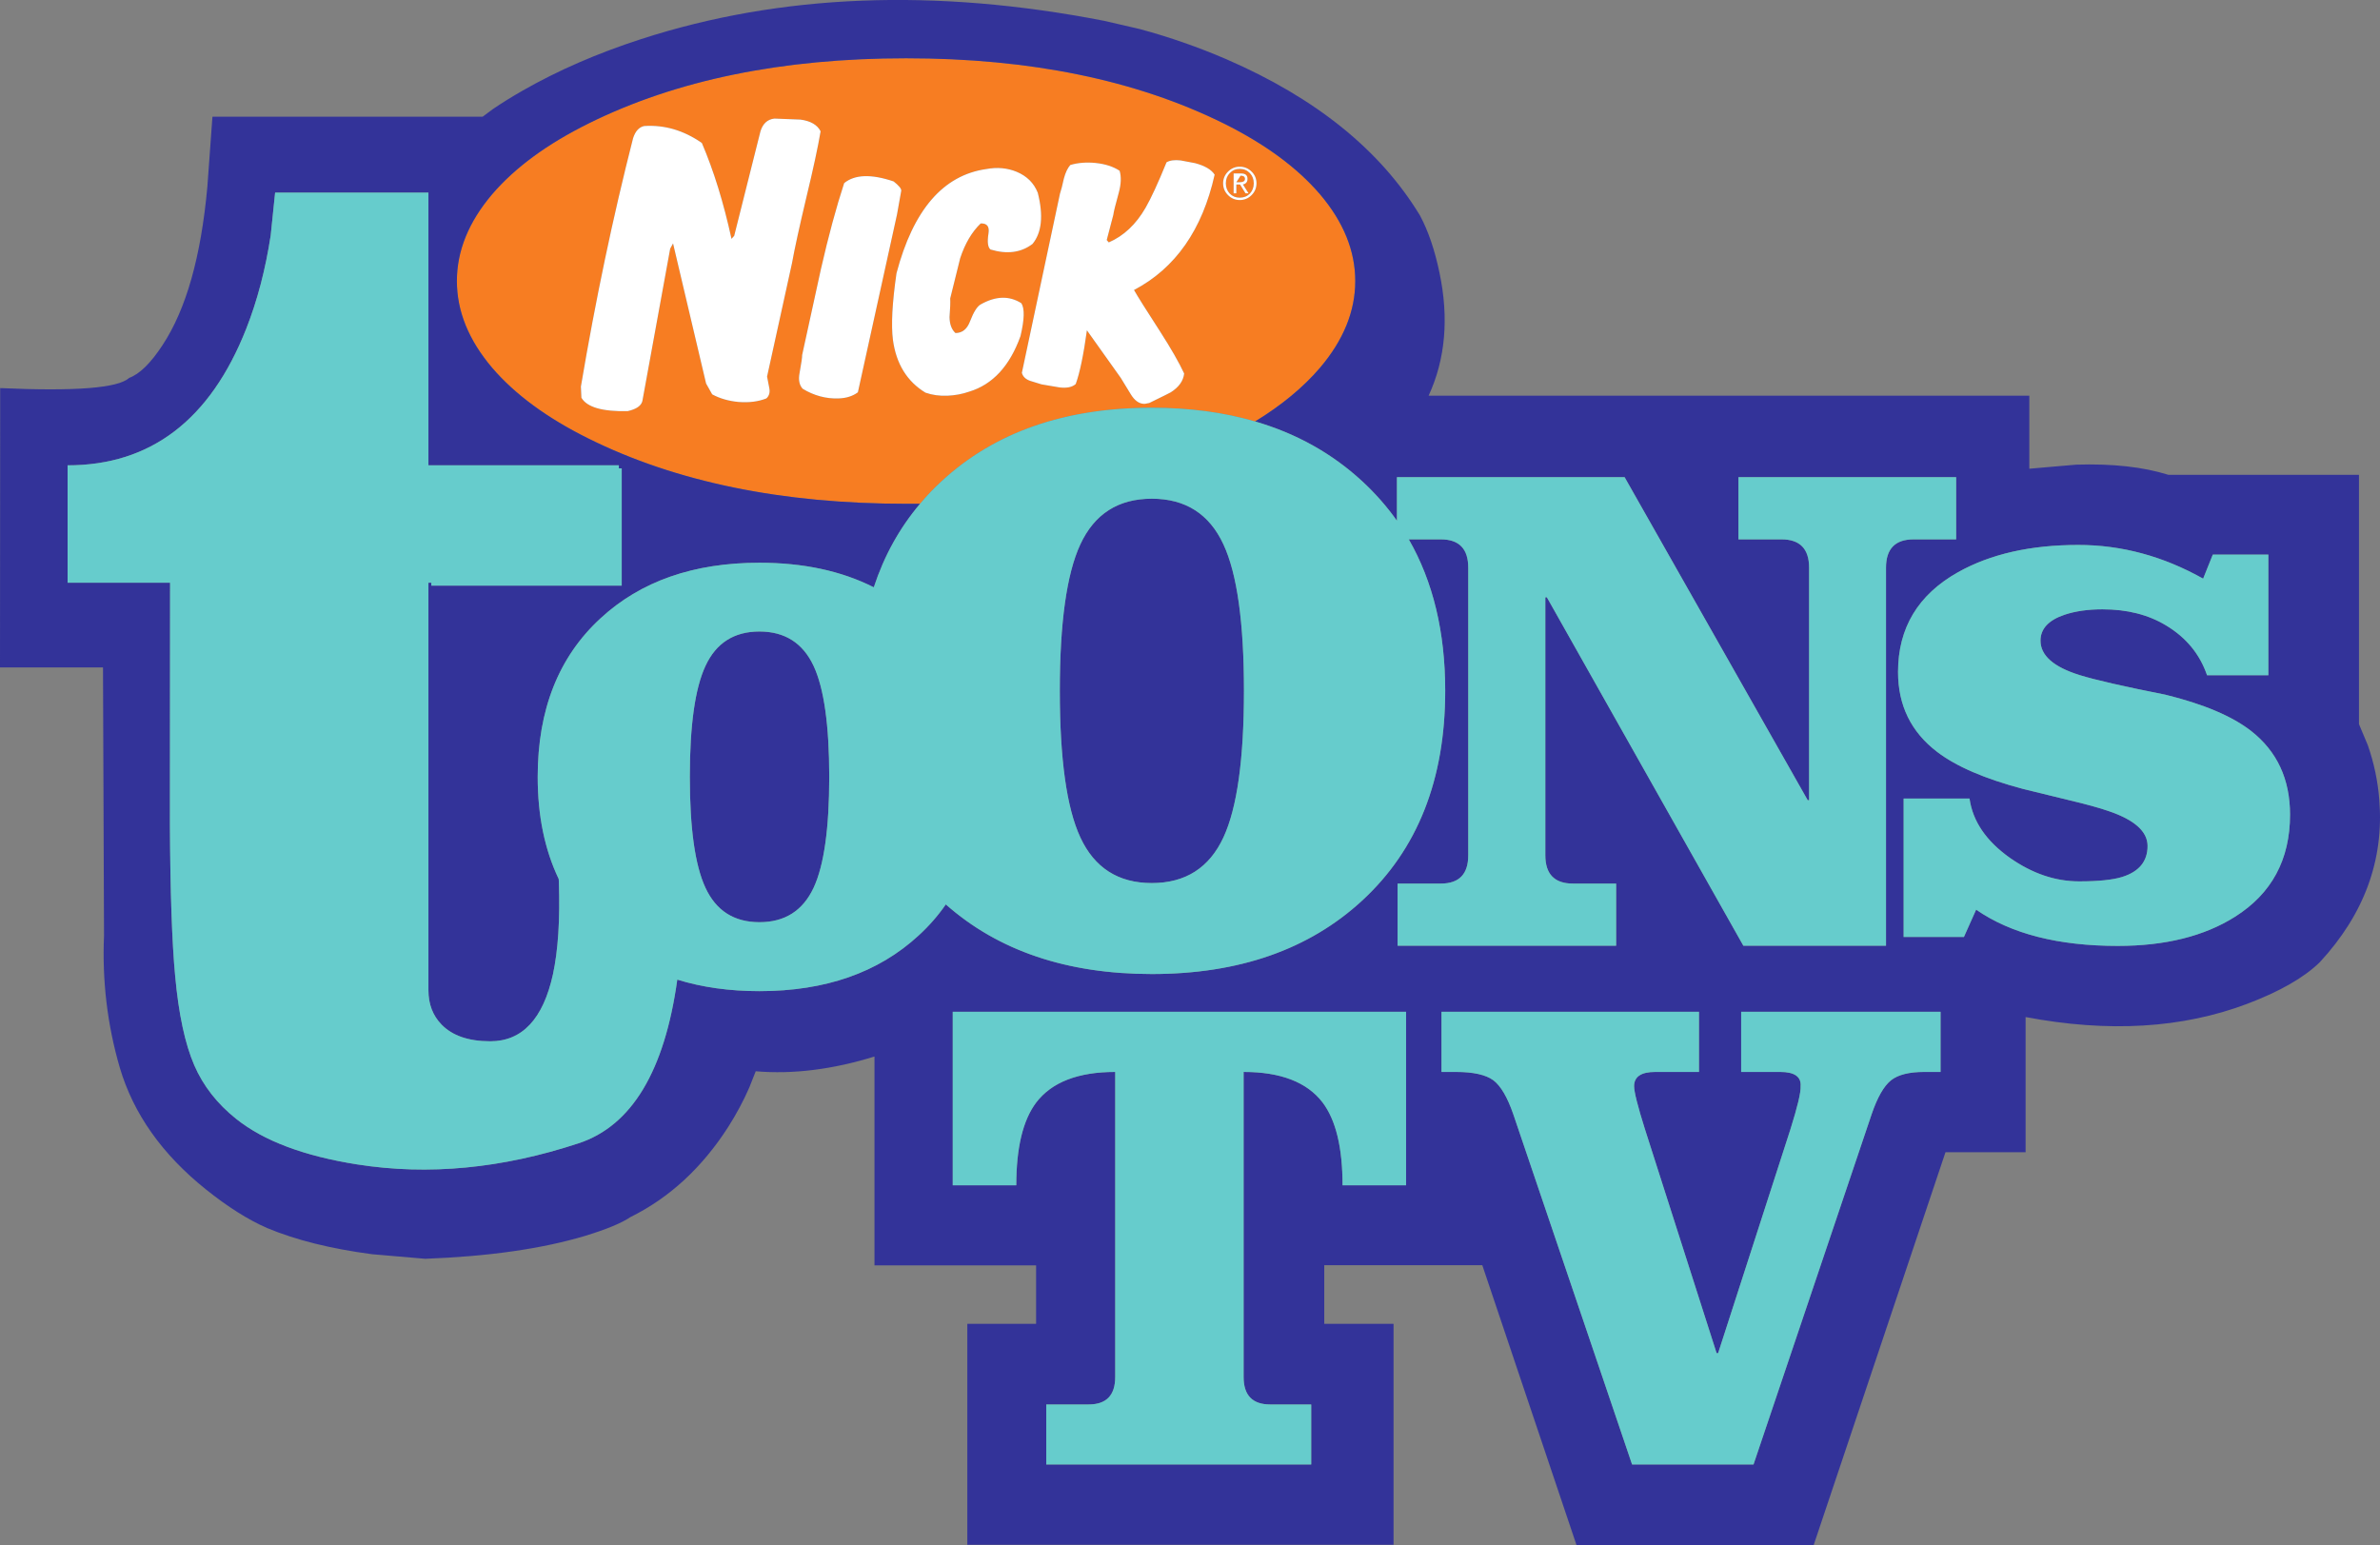 <?xml version="1.0" encoding="UTF-8" standalone="no"?>
<svg xmlns:xlink="http://www.w3.org/1999/xlink" height="456.05px" width="702.45px" xmlns="http://www.w3.org/2000/svg">
  <rect width="100%" height="100%" fill="#808080" stroke="none"/>
  <g transform="matrix(1.0, 0.0, 0.0, 1.0, 351.2, 228.0)">
    <path d="M7.3 -176.45 Q5.85 -178.7 1.5 -179.85 L-2.75 -180.65 Q-5.4 -180.95 -6.9 -180.1 -10.65 -170.9 -13.1 -166.65 -17.35 -159.3 -23.95 -156.45 L-24.55 -157.15 -22.6 -164.6 Q-22.5 -165.7 -21.0 -171.1 -19.95 -174.95 -20.75 -177.6 -23.55 -179.45 -27.85 -179.9 -31.95 -180.3 -35.3 -179.3 -36.5 -177.95 -37.2 -175.3 -37.85 -172.3 -38.35 -170.85 L-49.6 -117.95 Q-49.15 -116.3 -47.2 -115.6 L-43.8 -114.55 -38.5 -113.65 Q-35.25 -113.25 -33.7 -114.65 -31.9 -119.6 -30.4 -130.5 L-20.4 -116.45 -17.5 -111.7 Q-15.7 -108.7 -13.3 -108.8 L-12.0 -109.05 Q-5.85 -112.05 -5.65 -112.2 -2.05 -114.5 -1.7 -117.75 -3.95 -122.6 -8.8 -130.15 -14.95 -139.65 -16.5 -142.4 1.85 -152.05 7.3 -176.45 M12.9 -176.8 L12.9 -170.95 13.7 -170.95 13.7 -173.55 14.8 -173.55 16.4 -170.95 17.3 -170.95 15.65 -173.55 Q17.0 -173.85 17.0 -175.2 17.0 -176.8 15.15 -176.8 L12.9 -176.8 M11.25 -177.35 Q9.8 -175.9 9.8 -173.9 9.8 -171.85 11.25 -170.4 12.7 -168.95 14.7 -168.95 16.75 -168.95 18.2 -170.4 19.65 -171.85 19.65 -173.9 19.65 -175.95 18.2 -177.35 16.75 -178.8 14.7 -178.8 12.7 -178.8 11.25 -177.35 M14.7 -178.15 Q16.5 -178.15 17.7 -176.9 18.85 -175.7 18.85 -173.9 18.85 -172.1 17.7 -170.85 16.5 -169.65 14.7 -169.65 12.95 -169.65 11.75 -170.85 10.6 -172.1 10.6 -173.9 10.6 -175.7 11.75 -176.9 12.95 -178.15 14.7 -178.15 M14.95 -176.15 Q16.25 -176.15 16.25 -175.2 16.25 -174.2 14.6 -174.2 L13.7 -174.2 14.95 -176.15 M-79.65 -79.3 L-83.75 -79.3 Q-138.7 -79.3 -177.5 -98.55 -195.85 -107.65 -205.95 -119.45 -216.35 -131.7 -216.35 -145.05 -216.35 -158.4 -205.95 -170.65 -195.85 -182.45 -177.5 -191.55 -138.7 -210.8 -83.75 -210.8 -28.85 -210.8 10.0 -191.55 28.3 -182.45 38.4 -170.65 48.8 -158.4 48.8 -145.05 48.8 -131.7 38.4 -119.45 31.0 -110.8 19.25 -103.6 5.4 -107.65 -11.25 -107.65 -49.8 -107.65 -73.25 -86.0 -76.7 -82.85 -79.65 -79.3 M-87.45 -174.45 Q-97.35 -177.8 -102.05 -173.95 -105.55 -163.25 -108.9 -148.6 L-114.45 -123.2 Q-114.4 -122.4 -115.2 -117.95 -115.8 -114.9 -114.3 -113.25 -109.25 -110.2 -103.7 -110.4 -100.3 -110.5 -98.0 -112.2 L-86.45 -164.7 -85.2 -171.7 Q-85.1 -172.6 -87.45 -174.45 M-58.85 -154.35 Q-51.5 -152.15 -46.45 -156.0 -42.35 -161.0 -44.9 -171.1 -46.6 -175.4 -51.15 -177.3 -55.3 -179.0 -60.1 -178.1 -79.2 -175.4 -86.6 -147.35 -88.5 -134.25 -87.65 -127.65 -86.2 -117.05 -78.05 -112.1 -75.05 -111.05 -71.55 -111.2 -68.15 -111.35 -65.15 -112.4 -54.75 -115.55 -50.0 -128.8 -48.25 -136.2 -49.75 -138.5 -55.1 -141.9 -61.75 -138.15 -63.3 -137.3 -64.9 -133.15 -66.2 -129.7 -69.2 -129.7 -70.9 -131.25 -70.95 -134.4 -70.65 -138.15 -70.75 -139.9 L-67.8 -151.8 Q-65.65 -158.3 -61.75 -162.05 -58.95 -162.15 -59.45 -159.1 -60.05 -155.3 -58.85 -154.35 M-179.75 -113.9 L-179.6 -110.6 Q-177.15 -106.4 -165.95 -106.65 -162.1 -107.5 -161.6 -109.65 L-153.4 -154.6 -152.55 -156.15 -142.8 -114.8 -141.0 -111.6 Q-137.6 -109.75 -133.15 -109.35 -128.55 -109.0 -125.0 -110.4 -123.75 -111.55 -124.15 -113.5 L-124.8 -116.85 -117.45 -150.3 Q-116.3 -156.7 -113.2 -169.75 -110.15 -182.4 -109.0 -189.25 -110.45 -192.1 -114.95 -192.7 L-122.65 -193.0 Q-125.7 -192.65 -126.75 -189.25 L-134.5 -158.4 -135.3 -157.5 Q-138.8 -173.55 -144.05 -185.8 -152.1 -191.4 -161.1 -190.8 -163.35 -190.3 -164.35 -187.2 -173.25 -152.35 -179.75 -113.9" fill="#f77d22" fill-rule="evenodd" stroke="none"/>
    <path d="M7.3 -176.45 Q1.85 -152.05 -16.5 -142.4 -14.95 -139.65 -8.8 -130.15 -3.95 -122.6 -1.7 -117.75 -2.05 -114.5 -5.65 -112.2 -5.85 -112.05 -12.0 -109.05 L-13.3 -108.8 Q-15.7 -108.7 -17.5 -111.7 L-20.4 -116.45 -30.4 -130.5 Q-31.9 -119.6 -33.7 -114.65 -35.25 -113.25 -38.5 -113.65 L-43.8 -114.55 -47.2 -115.6 Q-49.15 -116.3 -49.6 -117.95 L-38.35 -170.85 Q-37.85 -172.3 -37.2 -175.3 -36.5 -177.95 -35.3 -179.3 -31.95 -180.3 -27.85 -179.9 -23.55 -179.45 -20.75 -177.6 -19.95 -174.95 -21.0 -171.1 -22.5 -165.7 -22.6 -164.6 L-24.55 -157.15 -23.95 -156.45 Q-17.35 -159.3 -13.1 -166.65 -10.65 -170.9 -6.9 -180.1 -5.4 -180.95 -2.75 -180.65 L1.5 -179.85 Q5.85 -178.7 7.3 -176.45 M14.95 -176.15 L13.7 -174.2 14.6 -174.2 Q16.25 -174.2 16.25 -175.2 16.25 -176.15 14.95 -176.15 M14.7 -178.15 Q12.95 -178.15 11.75 -176.9 10.6 -175.7 10.6 -173.9 10.6 -172.1 11.75 -170.85 12.95 -169.65 14.7 -169.65 16.5 -169.65 17.7 -170.85 18.85 -172.1 18.85 -173.9 18.85 -175.7 17.7 -176.9 16.5 -178.15 14.7 -178.15 M11.25 -177.35 Q12.7 -178.8 14.7 -178.8 16.75 -178.8 18.2 -177.35 19.65 -175.95 19.65 -173.9 19.65 -171.85 18.2 -170.4 16.75 -168.95 14.7 -168.95 12.7 -168.95 11.25 -170.4 9.8 -171.85 9.8 -173.9 9.8 -175.9 11.25 -177.35 M12.9 -176.8 L15.15 -176.8 Q17.0 -176.8 17.0 -175.2 17.0 -173.85 15.65 -173.55 L17.3 -170.95 16.4 -170.95 14.8 -173.55 13.7 -173.55 13.7 -170.95 12.9 -170.95 12.9 -176.8 M-179.75 -113.9 Q-173.25 -152.35 -164.35 -187.2 -163.35 -190.3 -161.1 -190.8 -152.1 -191.4 -144.05 -185.8 -138.8 -173.55 -135.3 -157.5 L-134.5 -158.4 -126.75 -189.25 Q-125.7 -192.65 -122.65 -193.0 L-114.95 -192.7 Q-110.45 -192.1 -109.0 -189.25 -110.15 -182.4 -113.2 -169.75 -116.3 -156.7 -117.45 -150.3 L-124.8 -116.85 -124.15 -113.5 Q-123.75 -111.55 -125.0 -110.4 -128.55 -109.0 -133.15 -109.35 -137.6 -109.75 -141.0 -111.6 L-142.8 -114.8 -152.55 -156.15 -153.4 -154.6 -161.6 -109.65 Q-162.1 -107.5 -165.95 -106.65 -177.15 -106.4 -179.6 -110.6 L-179.75 -113.9 M-58.85 -154.35 Q-60.05 -155.3 -59.45 -159.1 -58.95 -162.15 -61.75 -162.05 -65.65 -158.3 -67.8 -151.8 L-70.75 -139.9 Q-70.65 -138.15 -70.95 -134.4 -70.9 -131.25 -69.2 -129.7 -66.2 -129.7 -64.9 -133.15 -63.3 -137.3 -61.75 -138.15 -55.1 -141.9 -49.75 -138.5 -48.25 -136.2 -50.0 -128.8 -54.75 -115.55 -65.15 -112.4 -68.15 -111.35 -71.55 -111.2 -75.05 -111.05 -78.05 -112.1 -86.2 -117.05 -87.65 -127.65 -88.5 -134.25 -86.6 -147.35 -79.2 -175.4 -60.1 -178.1 -55.3 -179.0 -51.15 -177.3 -46.6 -175.4 -44.9 -171.1 -42.35 -161.0 -46.45 -156.0 -51.5 -152.15 -58.85 -154.35 M-87.45 -174.45 Q-85.1 -172.6 -85.2 -171.7 L-86.45 -164.7 -98.0 -112.2 Q-100.3 -110.5 -103.7 -110.4 -109.25 -110.2 -114.3 -113.25 -115.8 -114.9 -115.2 -117.95 -114.4 -122.4 -114.45 -123.2 L-108.9 -148.6 Q-105.55 -163.25 -102.05 -173.95 -97.35 -177.8 -87.45 -174.45" fill="#ffffff" fill-rule="evenodd" stroke="none"/>
    <path d="M19.25 -103.6 Q31.0 -110.8 38.4 -119.45 48.8 -131.7 48.8 -145.05 48.8 -158.4 38.4 -170.65 28.3 -182.45 10.0 -191.55 -28.85 -210.8 -83.75 -210.8 -138.7 -210.8 -177.5 -191.55 -195.85 -182.45 -205.95 -170.65 -216.35 -158.4 -216.35 -145.05 -216.35 -131.7 -205.95 -119.45 -195.85 -107.65 -177.5 -98.55 -138.7 -79.3 -83.75 -79.3 L-79.65 -79.3 Q-88.75 -68.55 -93.3 -54.65 -107.65 -61.9 -127.05 -61.9 -156.2 -61.9 -173.95 -45.5 -192.5 -28.45 -192.5 1.3 -192.5 18.5 -186.3 31.45 L-186.25 32.35 Q-185.7 48.95 -188.0 59.6 -192.35 79.35 -206.5 79.35 -216.05 79.35 -220.85 74.45 -224.75 70.45 -224.75 64.3 L-224.75 -56.0 -223.9 -56.0 -223.9 -55.15 -167.7 -55.15 -167.7 -89.75 -168.55 -89.75 -168.55 -90.65 -224.75 -90.65 -224.75 -171.15 -270.0 -171.15 -271.3 -158.55 Q-273.6 -143.45 -278.55 -130.9 -294.45 -90.65 -331.25 -90.65 L-331.25 -56.0 -301.0 -56.0 -301.05 15.3 Q-300.9 45.35 -299.5 60.1 -297.95 77.0 -293.85 86.45 -289.9 95.55 -281.5 102.25 -269.3 112.0 -245.75 115.7 -214.3 120.65 -180.4 109.45 -156.95 101.7 -151.3 61.15 -140.35 64.55 -127.05 64.55 -97.9 64.55 -80.1 48.15 -75.5 43.95 -72.05 38.95 -48.8 59.5 -11.25 59.5 27.3 59.5 50.8 37.85 75.35 15.25 75.35 -24.1 75.35 -50.1 64.6 -68.8 L74.05 -68.8 Q82.15 -68.8 82.15 -60.45 L82.15 24.45 Q82.15 32.8 74.05 32.8 L61.3 32.8 61.3 51.15 125.8 51.15 125.8 32.8 113.05 32.8 Q104.9 32.8 104.9 24.45 L104.9 -51.7 105.35 -51.7 163.35 51.15 205.45 51.15 205.45 -60.45 Q205.45 -68.8 213.6 -68.8 L226.15 -68.8 226.15 -87.15 161.9 -87.15 161.9 -68.8 174.6 -68.8 Q182.75 -68.8 182.75 -60.45 L182.75 8.2 182.35 8.2 128.3 -87.15 61.1 -87.15 61.1 -74.3 Q56.65 -80.6 50.8 -86.0 37.45 -98.3 19.25 -103.6 M70.45 -111.2 L247.75 -111.2 247.75 -89.65 261.6 -90.85 Q277.65 -91.35 288.8 -87.85 L345.05 -87.85 345.05 -14.25 347.65 -8.05 Q350.4 -0.2 351.05 8.15 353.15 34.75 333.45 56.05 326.45 62.85 312.05 68.3 283.35 79.15 246.65 72.2 L246.65 112.1 223.0 112.1 184.1 228.05 114.1 228.05 86.3 145.45 39.65 145.45 39.65 162.75 60.1 162.75 60.1 227.95 -65.7 227.95 -65.7 162.75 -45.4 162.75 -45.4 145.5 -93.1 145.5 -93.1 83.85 Q-111.7 89.6 -128.15 88.2 L-130.05 93.0 Q-132.65 98.95 -136.25 104.6 -147.85 122.7 -165.15 131.25 -169.05 133.9 -178.55 136.8 -197.6 142.5 -225.7 143.55 L-241.4 142.2 Q-259.6 139.8 -272.3 134.5 -280.8 130.8 -290.45 123.05 -309.85 107.5 -315.85 87.1 -321.35 68.2 -320.5 48.2 L-320.8 -31.0 -351.2 -31.0 -351.15 -113.45 Q-317.9 -111.95 -313.1 -116.45 -308.45 -118.15 -303.25 -126.1 -292.8 -141.9 -290.0 -172.85 L-288.5 -193.55 -208.75 -193.55 -205.8 -195.75 Q-201.85 -198.45 -196.95 -201.25 -181.3 -210.2 -162.0 -216.45 -100.3 -236.45 -25.3 -221.85 L-14.7 -219.4 Q-1.6 -215.85 10.8 -210.5 50.35 -193.35 67.9 -164.4 71.55 -157.6 73.65 -147.55 77.9 -127.4 70.45 -111.2 M209.0 -29.65 Q209.0 -14.9 220.5 -6.1 228.9 0.35 245.85 4.85 L259.35 8.15 Q267.15 10.0 271.15 11.4 282.65 15.3 282.65 21.7 282.65 28.5 275.15 30.85 270.95 32.15 262.45 32.15 251.9 32.15 242.0 25.2 231.5 17.75 230.1 7.7 L210.65 7.7 210.65 48.55 228.45 48.55 232.05 40.5 Q247.5 51.2 273.85 51.2 294.85 51.2 308.45 42.6 324.7 32.35 324.7 12.45 324.7 -3.25 313.2 -12.25 304.8 -18.8 287.9 -22.95 269.45 -26.6 262.55 -28.75 251.05 -32.35 251.05 -38.9 251.05 -44.15 258.15 -46.55 262.95 -48.15 269.35 -48.15 280.25 -48.15 288.1 -43.4 297.0 -38.05 300.2 -28.7 L318.3 -28.7 318.3 -64.3 301.9 -64.3 299.05 -57.2 Q281.35 -67.15 262.2 -67.15 241.05 -67.15 226.7 -59.1 209.0 -49.15 209.0 -29.65 M9.9 -67.3 Q15.95 -54.3 15.95 -24.1 15.95 6.1 9.9 19.15 3.65 32.65 -11.25 32.65 -26.1 32.65 -32.35 19.15 -38.4 6.1 -38.4 -24.1 -38.4 -54.25 -32.35 -67.3 -26.1 -80.8 -11.25 -80.8 3.65 -80.8 9.9 -67.3 M162.7 88.4 L174.2 88.4 Q180.55 88.4 180.25 92.6 180.4 95.3 177.25 105.3 L155.9 171.4 155.45 171.4 134.3 105.3 Q131.1 95.15 131.1 92.6 131.1 88.4 137.35 88.4 L150.25 88.4 150.25 70.65 74.25 70.65 74.25 88.4 78.5 88.4 Q86.2 88.4 89.55 90.85 92.85 93.35 95.45 100.9 L130.5 204.25 166.35 204.25 201.2 100.9 Q203.75 93.4 206.95 90.85 210.05 88.4 216.75 88.4 L221.55 88.4 221.55 70.65 162.7 70.65 162.7 88.4 M-45.35 97.4 Q-38.45 88.4 -22.05 88.4 L-22.05 178.45 Q-22.05 186.55 -29.9 186.55 L-42.4 186.55 -42.4 204.25 35.8 204.25 35.8 186.55 23.7 186.55 Q15.85 186.55 15.85 178.45 L15.85 88.4 Q32.25 88.4 39.15 97.4 45.05 105.2 45.05 121.85 L63.8 121.85 63.8 70.65 -70.0 70.65 -70.0 121.85 -51.25 121.85 Q-51.25 105.2 -45.35 97.4 M-143.0 -31.4 Q-138.3 -41.6 -127.05 -41.6 -115.8 -41.6 -111.05 -31.4 -106.45 -21.5 -106.45 1.3 -106.45 24.1 -111.05 34.0 -115.8 44.2 -127.05 44.2 -138.3 44.2 -143.0 34.0 -147.6 24.1 -147.6 1.3 -147.6 -21.5 -143.0 -31.4" fill="#333399" fill-rule="evenodd" stroke="none"/>
    <path d="M19.25 -103.6 Q37.45 -98.3 50.8 -86.0 56.65 -80.6 61.1 -74.3 L61.1 -87.15 128.3 -87.15 182.35 8.2 182.75 8.2 182.75 -60.45 Q182.75 -68.8 174.6 -68.8 L161.9 -68.8 161.9 -87.15 226.15 -87.15 226.15 -68.8 213.6 -68.8 Q205.45 -68.8 205.45 -60.45 L205.45 51.15 163.35 51.15 105.35 -51.7 104.9 -51.7 104.9 24.45 Q104.9 32.8 113.05 32.8 L125.8 32.8 125.8 51.15 61.3 51.15 61.3 32.8 74.05 32.8 Q82.15 32.8 82.15 24.45 L82.15 -60.45 Q82.15 -68.8 74.05 -68.8 L64.6 -68.8 Q75.35 -50.1 75.35 -24.1 75.35 15.25 50.8 37.85 27.3 59.5 -11.25 59.5 -48.8 59.5 -72.05 38.95 -75.5 43.95 -80.1 48.15 -97.9 64.55 -127.05 64.55 -140.35 64.55 -151.3 61.15 -156.95 101.7 -180.4 109.45 -214.3 120.65 -245.75 115.7 -269.3 112.0 -281.5 102.25 -289.9 95.55 -293.85 86.45 -297.95 77.0 -299.5 60.1 -300.9 45.35 -301.05 15.3 L-301.0 -56.0 -331.25 -56.0 -331.25 -90.65 Q-294.45 -90.65 -278.55 -130.9 -273.6 -143.45 -271.3 -158.55 L-270.0 -171.15 -224.75 -171.15 -224.75 -90.65 -168.55 -90.65 -168.55 -89.75 -167.7 -89.75 -167.7 -55.15 -223.9 -55.15 -223.9 -56.0 -224.75 -56.0 -224.75 64.3 Q-224.75 70.45 -220.85 74.45 -216.05 79.35 -206.5 79.35 -192.35 79.35 -188.0 59.6 -185.7 48.95 -186.25 32.35 L-186.3 31.45 Q-192.5 18.5 -192.5 1.3 -192.5 -28.45 -173.95 -45.5 -156.2 -61.9 -127.05 -61.9 -107.65 -61.9 -93.3 -54.65 -88.75 -68.55 -79.65 -79.3 -76.7 -82.85 -73.25 -86.0 -49.8 -107.65 -11.25 -107.65 5.4 -107.65 19.25 -103.6 M9.9 -67.3 Q3.65 -80.8 -11.25 -80.8 -26.1 -80.8 -32.35 -67.3 -38.4 -54.25 -38.4 -24.1 -38.4 6.1 -32.35 19.15 -26.1 32.65 -11.25 32.65 3.65 32.65 9.9 19.15 15.95 6.1 15.95 -24.1 15.95 -54.3 9.9 -67.3 M209.0 -29.65 Q209.0 -49.15 226.7 -59.1 241.05 -67.15 262.2 -67.15 281.35 -67.15 299.05 -57.2 L301.9 -64.3 318.3 -64.3 318.3 -28.7 300.2 -28.7 Q297.0 -38.05 288.1 -43.4 280.25 -48.15 269.35 -48.15 262.95 -48.15 258.15 -46.55 251.05 -44.15 251.05 -38.9 251.05 -32.35 262.55 -28.75 269.45 -26.6 287.9 -22.95 304.8 -18.8 313.2 -12.25 324.7 -3.25 324.7 12.45 324.7 32.35 308.45 42.6 294.85 51.2 273.85 51.2 247.5 51.2 232.05 40.5 L228.45 48.55 210.65 48.55 210.65 7.7 230.1 7.7 Q231.5 17.75 242.0 25.2 251.9 32.15 262.45 32.15 270.95 32.15 275.15 30.85 282.65 28.5 282.65 21.7 282.65 15.3 271.15 11.4 267.15 10.0 259.35 8.15 L245.85 4.85 Q228.9 0.35 220.5 -6.1 209.0 -14.9 209.0 -29.65 M-143.0 -31.4 Q-147.6 -21.5 -147.6 1.3 -147.6 24.1 -143.0 34.0 -138.3 44.2 -127.05 44.2 -115.8 44.2 -111.05 34.0 -106.45 24.1 -106.45 1.3 -106.45 -21.5 -111.05 -31.4 -115.8 -41.6 -127.05 -41.6 -138.3 -41.6 -143.0 -31.4 M-45.35 97.4 Q-51.25 105.2 -51.25 121.85 L-70.0 121.85 -70.0 70.65 63.8 70.65 63.8 121.85 45.05 121.85 Q45.05 105.2 39.15 97.4 32.25 88.4 15.85 88.4 L15.85 178.45 Q15.85 186.55 23.7 186.55 L35.8 186.55 35.8 204.25 -42.4 204.25 -42.4 186.55 -29.9 186.55 Q-22.05 186.55 -22.05 178.45 L-22.05 88.4 Q-38.45 88.4 -45.35 97.4 M162.7 88.4 L162.7 70.65 221.55 70.65 221.55 88.4 216.75 88.4 Q210.05 88.4 206.95 90.85 203.75 93.4 201.2 100.9 L166.35 204.25 130.5 204.25 95.45 100.9 Q92.85 93.35 89.55 90.85 86.2 88.4 78.5 88.4 L74.25 88.4 74.25 70.65 150.25 70.65 150.25 88.4 137.35 88.4 Q131.1 88.4 131.1 92.6 131.1 95.15 134.3 105.3 L155.45 171.4 155.9 171.4 177.25 105.3 Q180.4 95.3 180.25 92.6 180.55 88.4 174.2 88.4 L162.7 88.4" fill="#66cccc" fill-rule="evenodd" stroke="none"/>
  </g>
</svg>

